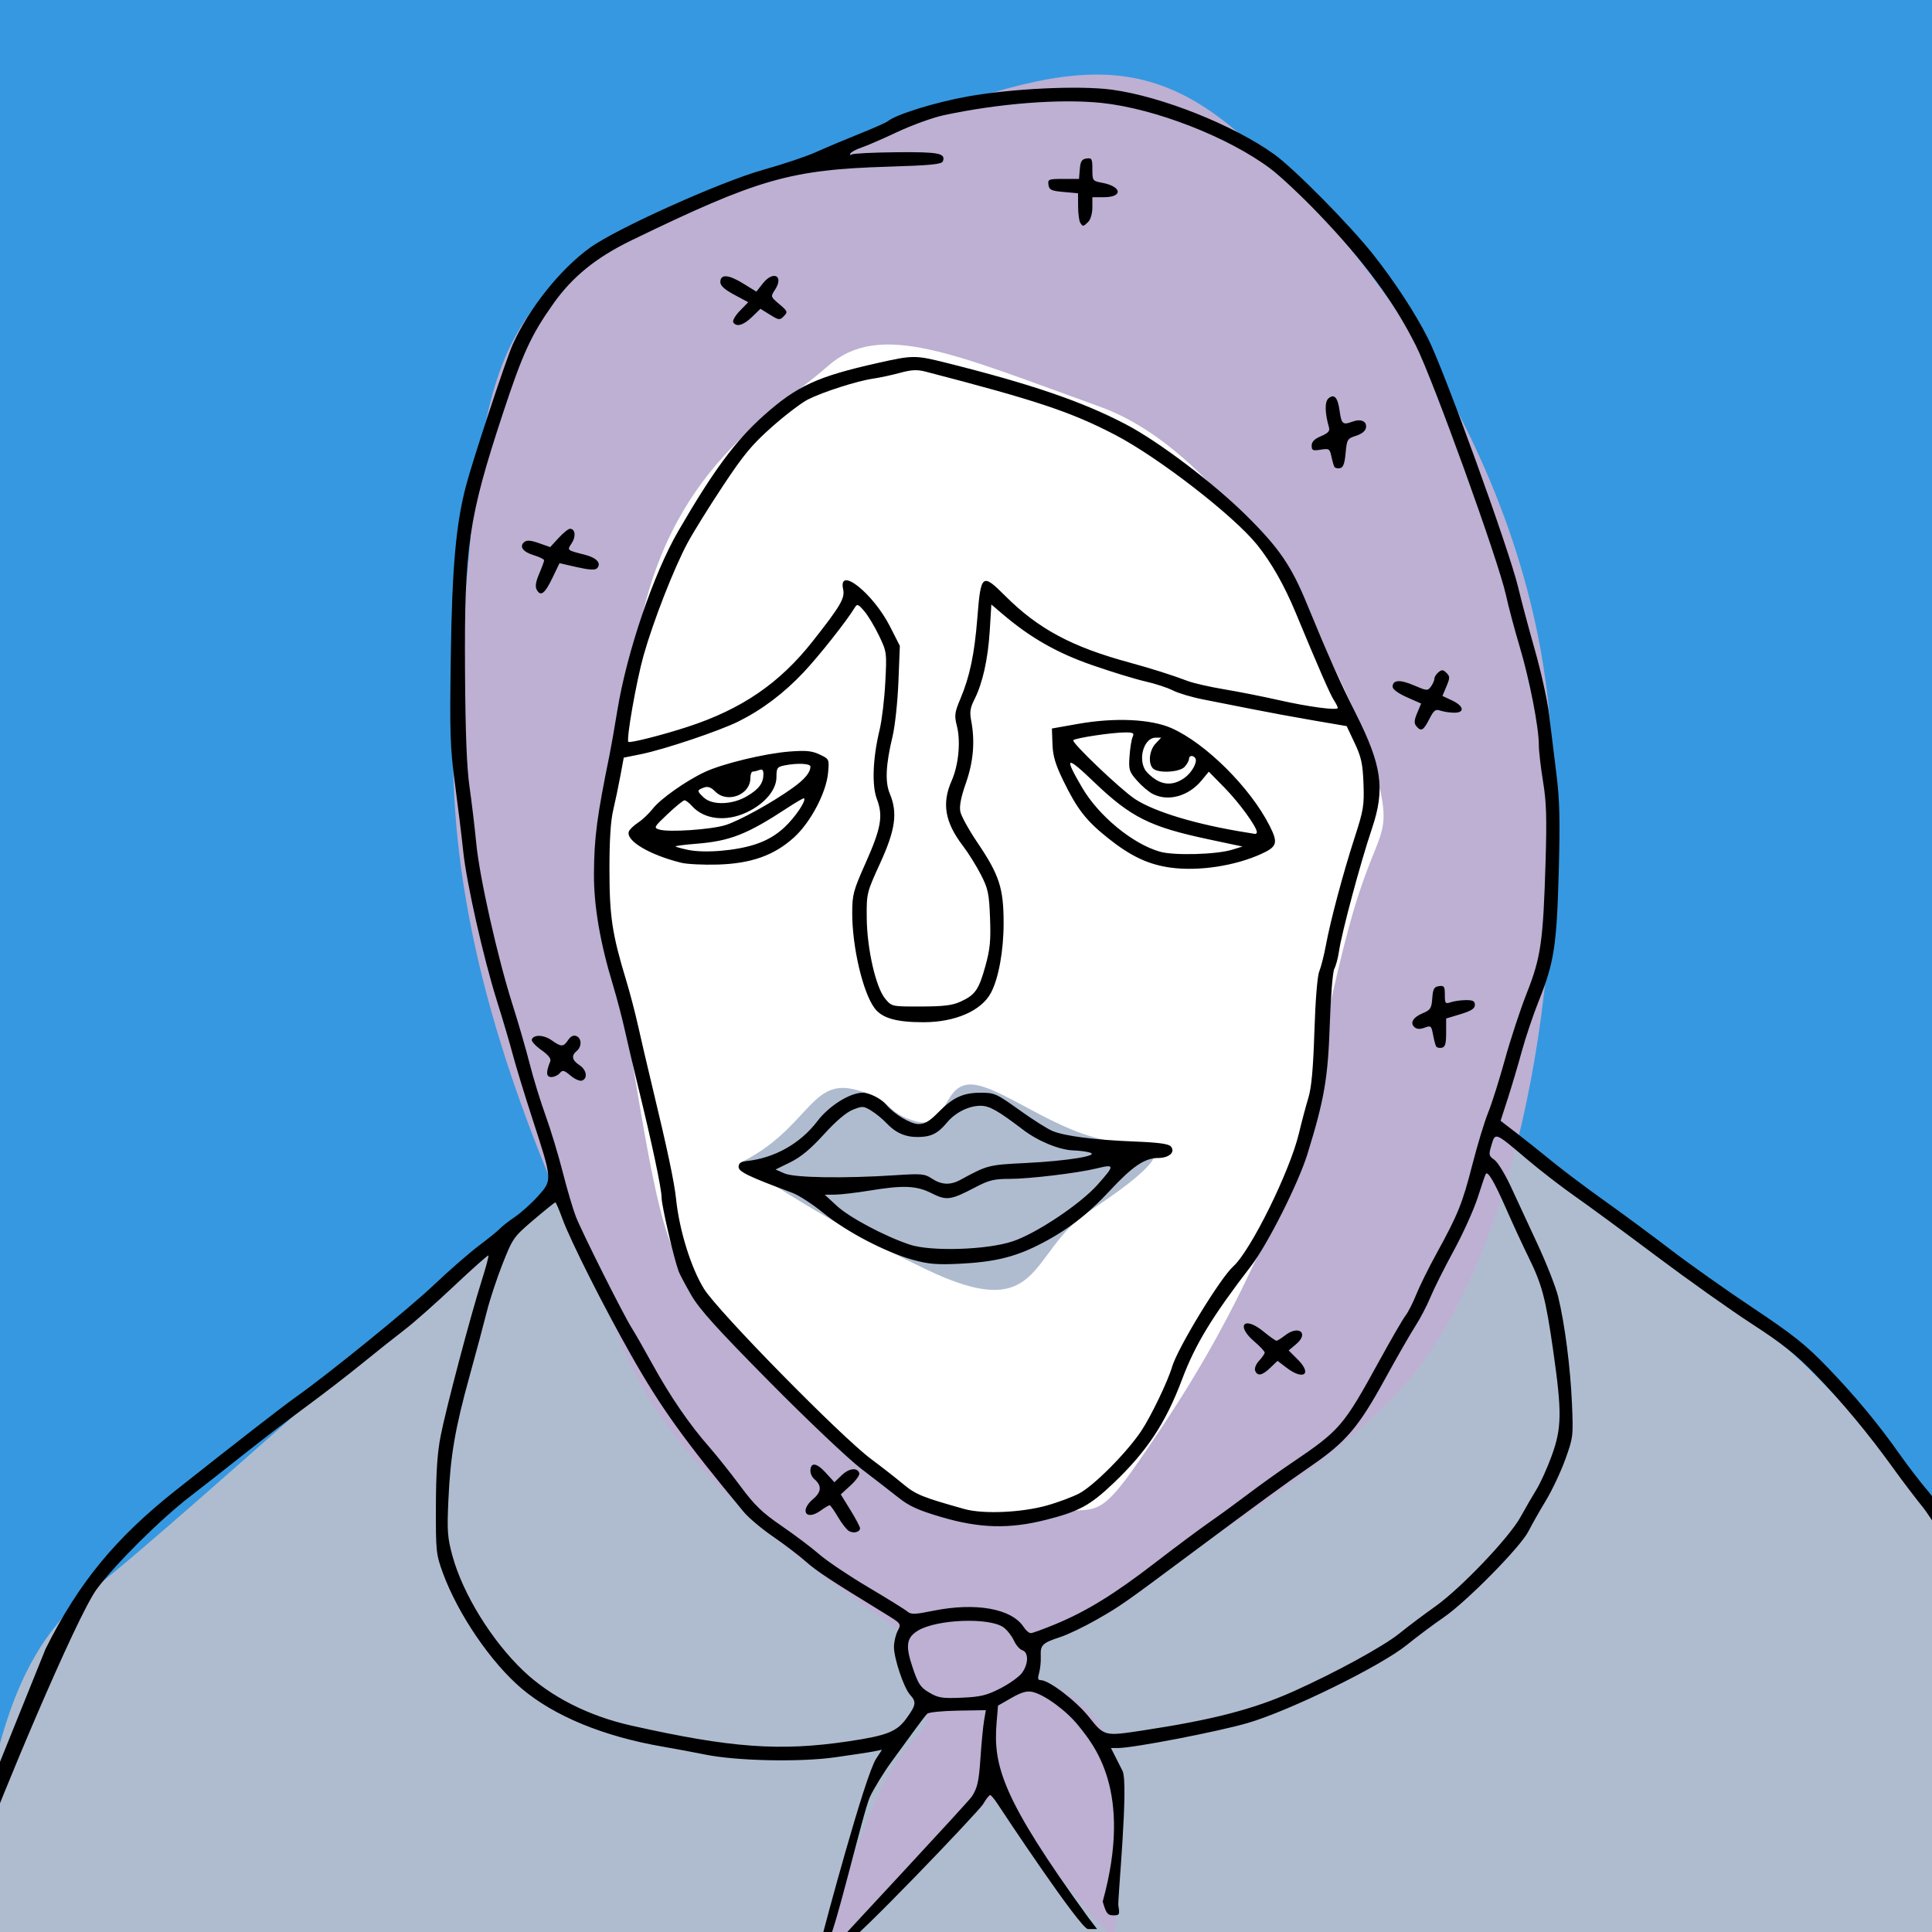 <?xml version="1.0" encoding="UTF-8" standalone="no"?>
<svg
   xmlns:dc="http://purl.org/dc/elements/1.1/"
   xmlns:cc="http://creativecommons.org/ns#"
   xmlns:rdf="http://www.w3.org/1999/02/22-rdf-syntax-ns#"
   xmlns:svg="http://www.w3.org/2000/svg"
   xmlns="http://www.w3.org/2000/svg"
   viewBox="0 0 740 740"
   height="740"
   width="740"
   id="svg2"
   version="1.1">
  <defs
     id="defs6" />
  <rect
     y="-36.059"
     x="-18.814"
     height="841.907"
     width="801.144"
     id="rect4557"
     style="fill:#3698e0;fill-opacity:1;stroke:none;stroke-width:37.795;stroke-linecap:square;stroke-miterlimit:4;stroke-dasharray:none;stroke-opacity:1" />
  <rect
     y="44.908"
     x="876.625"
     height="77.602"
     width="89.797"
     id="rect4500"
     style="fill:#bdb0d3;fill-opacity:1;stroke:none;stroke-width:37.795;stroke-linecap:square;stroke-miterlimit:4;stroke-dasharray:none;stroke-opacity:1" />
  <rect
     y="141.198"
     x="876.625"
     height="77.602"
     width="89.797"
     id="rect4500-9"
     style="fill:#afbcd0;fill-opacity:1;stroke:none;stroke-width:37.795;stroke-linecap:square;stroke-miterlimit:4;stroke-dasharray:none;stroke-opacity:1" />
  <rect
     y="237.488"
     x="876.625"
     height="77.602"
     width="89.797"
     id="rect4500-3"
     style="fill:#b5c5a5;fill-opacity:1;stroke:none;stroke-width:37.795;stroke-linecap:square;stroke-miterlimit:4;stroke-dasharray:none;stroke-opacity:1" />
  <rect
     y="333.777"
     x="876.625"
     height="77.602"
     width="89.797"
     id="rect4500-94"
     style="fill:#d8c88e;fill-opacity:1;stroke:none;stroke-width:37.795;stroke-linecap:square;stroke-miterlimit:4;stroke-dasharray:none;stroke-opacity:1" />
  <rect
     y="430.067"
     x="876.625"
     height="77.602"
     width="89.797"
     id="rect4500-8"
     style="fill:#d5b68e;fill-opacity:1;stroke:none;stroke-width:37.795;stroke-linecap:square;stroke-miterlimit:4;stroke-dasharray:none;stroke-opacity:1" />
  <rect
     y="526.357"
     x="876.625"
     height="77.602"
     width="89.797"
     id="rect4500-33"
     style="fill:#daa8a6;fill-opacity:1;stroke:none;stroke-width:37.795;stroke-linecap:square;stroke-miterlimit:4;stroke-dasharray:none;stroke-opacity:1" />
  <rect
     y="622.647"
     x="876.625"
     height="77.602"
     width="89.797"
     id="rect4500-33-4"
     style="fill:#3698e0;fill-opacity:1;stroke:none;stroke-width:37.795;stroke-linecap:square;stroke-miterlimit:4;stroke-dasharray:none;stroke-opacity:1" />
  <rect
     y="718.937"
     x="876.625"
     height="77.602"
     width="89.797"
     id="rect4500-33-4-9"
     style="fill:#231895;fill-opacity:1;stroke:none;stroke-width:37.795;stroke-linecap:square;stroke-miterlimit:4;stroke-dasharray:none;stroke-opacity:1" />
  <rect
     y="-36.059"
     x="-18.814"
     height="841.907"
     width="418.602"
     id="rect4557-3"
     style="fill:#000000;fill-opacity:0;stroke:none;stroke-width:27.32;stroke-linecap:square;stroke-miterlimit:4;stroke-dasharray:none;stroke-opacity:1" />
  <rect
     y="-36.059"
     x="-18.814"
     height="841.907"
     width="418.602"
     id="rect4557-3-9"
     style="fill:#3698e0;fill-opacity:1;stroke:none;stroke-width:27.32;stroke-linecap:square;stroke-miterlimit:4;stroke-dasharray:none;stroke-opacity:1" />
  <path
     id="path4853"
     d="M -10.975,714.915 C -1.568,677.288 1.568,634.958 36.059,608.305 70.551,581.653 200.678,460.932 217.924,454.661 c 17.246,-6.271 338.644,-37.627 351.186,-28.22 12.542,9.407 100.339,78.39 114.449,89.364 14.11,10.975 81.525,83.093 84.661,112.881 3.136,29.788 4.703,166.186 4.703,166.186 l -780.763,3.136 z"
     style="opacity:1;fill:#afbcd0;fill-opacity:1;stroke:none;stroke-width:6;stroke-linecap:butt;stroke-linejoin:miter;stroke-miterlimit:4;stroke-dasharray:none;stroke-dashoffset:0;stroke-opacity:1;paint-order:fill markers stroke" />
  <path
     id="path4851"
     d="M 346.992,625.814 C 282.693,583.687 250.544,548.212 237.24,512.737 223.937,477.262 162.964,370.836 175.159,258.868 187.353,146.899 176.267,109.207 280.476,71.514 384.684,33.822 423.485,9.433 471.155,48.234 518.825,87.035 588.666,175.723 594.209,284.366 c 5.543,108.643 -17.738,199.548 -54.321,243.892 -36.584,44.344 -144.118,100.883 -144.118,100.883 v 13.303 c 0,0 32.149,8.869 32.149,39.91 0,31.041 0,54.321 -1.109,58.756 -1.109,4.434 -39.91,-45.453 -43.235,-52.104 -3.326,-6.652 -47.67,45.453 -59.864,55.43 -12.195,9.977 -1.109,-24.389 11.086,-53.213 12.195,-28.824 24.389,-27.715 18.846,-37.692 -5.543,-9.977 -6.652,-27.715 -6.652,-27.715 z"
     style="opacity:1;fill:#bdb0d3;fill-opacity:1;stroke:none;stroke-width:6;stroke-linecap:butt;stroke-linejoin:miter;stroke-miterlimit:4;stroke-dasharray:none;stroke-dashoffset:0;stroke-opacity:1;paint-order:fill markers stroke" />
  <path
     id="path4849"
     d="m 386.901,583.687 c 33.258,-12.195 28.824,5.543 48.778,-23.281 19.955,-28.824 33.258,-50.996 48.778,-85.362 15.52,-34.367 21.063,-78.711 32.149,-119.729 11.086,-41.018 17.738,-32.149 9.977,-60.973 C 518.825,265.519 476.698,175.723 421.268,155.768 365.838,135.813 337.014,122.51 317.059,140.248 c -19.955,17.738 -62.082,38.801 -73.168,106.426 -11.086,67.625 -19.955,65.407 -9.977,114.186 9.977,48.778 15.52,103.1 25.498,120.837 9.977,17.738 50.996,54.321 67.625,73.168 16.629,18.846 48.778,29.932 59.864,28.824 z"
     style="opacity:1;fill:#ffffff;fill-opacity:1;stroke:none;stroke-width:6;stroke-linecap:butt;stroke-linejoin:miter;stroke-miterlimit:4;stroke-dasharray:none;stroke-dashoffset:0;stroke-opacity:1;paint-order:fill markers stroke" />
  <path
     id="path4855"
     d="m 283.771,445.254 c 25.085,-12.542 26.653,-31.356 42.331,-28.22 15.678,3.136 12.542,9.407 25.085,12.542 12.542,3.136 9.407,-15.678 21.949,-14.11 12.542,1.568 36.059,21.949 58.008,21.949 21.949,0 9.407,10.975 -14.11,26.653 -23.517,15.678 -17.246,43.898 -62.712,21.949 -45.466,-21.949 -70.551,-40.763 -70.551,-40.763 z"
     style="opacity:1;fill:#afbcd0;fill-opacity:1;stroke:none;stroke-width:6;stroke-linecap:butt;stroke-linejoin:miter;stroke-miterlimit:4;stroke-dasharray:none;stroke-dashoffset:0;stroke-opacity:1;paint-order:fill markers stroke" />
  <path
     id="path4847"
     d="m 315.059,741.117 c 0.67,-2.717 16.195,-60.869 20.524,-67.498 l 2.23,-3.416 -3.047,0.609 c -1.676,0.335 -8.405,1.362 -14.953,2.281 -13.653,1.917 -37.827,1.389 -49.906,-1.09 -3.85,-0.79 -11.05,-2.134 -16,-2.987 -22.65,-3.901 -41.5,-11.642 -53.997,-22.175 -11.814,-9.958 -24.528,-28.609 -30.332,-44.497 -2.534,-6.937 -2.668,-8.228 -2.619,-25.31 0.037,-12.922 0.547,-20.539 1.811,-27 2.052,-10.497 11.378,-45.803 15.69,-59.4 1.64,-5.17 2.817,-9.565 2.615,-9.766 -0.201,-0.201 -6.134,5.073 -13.184,11.72 -7.05,6.647 -15.555,14.17 -18.901,16.717 -3.346,2.547 -10.583,8.296 -16.083,12.776 -5.5,4.48 -15.4,12.112 -22,16.96 -6.6,4.848 -17.175,12.936 -23.5,17.974 -6.325,5.038 -15.55,12.273 -20.5,16.079 -11.308,8.693 -28.388,25.627 -35.749,35.44 -7.964,10.618 -38.964,85.15 -43.489,98.658 l -3.852,11.5 -0.044,-9.196 -0.044,-9.196 27.715,-68.72 c 12.666,-25.311 26.69,-42.398 49.843,-60.729 23.555,-18.65 41.008,-32.204 46.12,-35.818 12.549,-8.872 43.085,-33.689 52.929,-43.017 5.814,-5.509 13.496,-12.207 17.071,-14.884 3.575,-2.677 7.176,-5.594 8.002,-6.483 0.826,-0.889 3.449,-2.939 5.829,-4.556 2.379,-1.617 6.358,-5.2 8.841,-7.963 5.52,-6.139 5.529,-6.015 -2.147,-29.596 -2.954,-9.076 -6.326,-20.101 -7.493,-24.501 -1.167,-4.4 -3.89,-13.625 -6.052,-20.5 -5.258,-16.725 -11.672,-45.17 -12.966,-57.5 -0.577,-5.5 -1.993,-17.091 -3.147,-25.759 -1.889,-14.19 -2.048,-19.119 -1.597,-49.5 0.498,-33.494 1.95,-49.815 5.735,-64.43 2.496,-9.639 15.407,-48.722 17.968,-54.392 6.286,-13.916 18.193,-28.835 29.586,-37.071 10.168,-7.349 50.172,-25.332 66.439,-29.864 7.425,-2.069 16.425,-5.085 20,-6.702 3.575,-1.617 11,-4.745 16.5,-6.95 5.5,-2.205 10.466,-4.394 11.035,-4.865 3.21,-2.652 17.962,-7.248 30.588,-9.53 16.991,-3.071 42.963,-4.298 55.381,-2.617 18.945,2.565 46.288,13.433 61.998,24.644 7.725,5.513 29.028,27.061 38.096,38.536 8.295,10.496 16.07,22.407 20.966,32.12 6.332,12.561 31.179,81.174 34.54,95.38 1.171,4.95 4.051,15.75 6.401,24 2.349,8.25 4.783,19.275 5.409,24.5 0.626,5.225 1.87,15.34 2.765,22.477 1.315,10.492 1.497,17.753 0.95,37.913 -0.767,28.213 -1.781,34.787 -7.614,49.35 -2.15,5.368 -5.073,14.034 -6.496,19.259 -1.423,5.225 -3.842,13.383 -5.377,18.13 l -2.79,8.63 6.074,4.665 c 3.341,2.566 9.484,7.457 13.651,10.87 4.167,3.413 13.167,10.18 20,15.039 6.833,4.859 18.273,13.315 25.423,18.791 7.15,5.477 21.325,15.508 31.5,22.292 15.433,10.289 20.16,14.054 28.514,22.709 10.691,11.076 19.528,21.739 28.068,33.867 2.907,4.129 7.591,10.207 10.408,13.507 9.204,10.782 38.452,58.248 38.408,64.516 l -0.039,5.579 -3.211,-5.878 c -1.766,-3.233 -33.347,-53.324 -36.647,-57.421 -3.3,-4.097 -8.639,-11.127 -11.865,-15.622 -9.192,-12.809 -19.667,-25.408 -29.81,-35.854 -7.317,-7.536 -12.532,-11.686 -24.219,-19.275 -8.192,-5.319 -24.617,-16.97 -36.5,-25.891 -11.883,-8.921 -25.881,-19.207 -31.106,-22.859 -5.225,-3.652 -13.55,-10.079 -18.5,-14.284 -12.334,-10.476 -12.152,-10.403 -13.626,-5.486 -1.134,3.784 -1.062,4.155 1.093,5.664 1.268,0.888 4.097,5.484 6.286,10.213 2.189,4.729 6.804,14.673 10.255,22.098 3.451,7.425 7.001,16.462 7.888,20.081 2.534,10.335 4.718,27.267 5.302,41.108 0.521,12.356 0.453,12.917 -2.597,21.346 -1.723,4.761 -5.085,11.876 -7.472,15.81 -2.387,3.935 -5.361,9.179 -6.61,11.654 -3.008,5.96 -23.696,26.957 -32.519,33.003 -3.85,2.638 -10.15,7.351 -14,10.473 -10.048,8.147 -44.899,25.253 -61,29.941 -11.403,3.32 -43.863,9.584 -49.667,9.584 h -2.719 l 4.43,8.75 c 2.437,4.812 -1.941,49.516 -1.597,51.578 0.585,3.513 0.464,3.75 -1.916,3.75 -2.203,0 -2.744,-0.697 -4.076,-5.25 11.748,-42.571 -3.494,-60.105 -9.296,-67.396 -4.524,-5.685 -13.009,-11.911 -17.612,-12.922 -2.168,-0.476 -4.192,0.103 -8.042,2.302 l -5.145,2.938 -0.534,6.375 c -1.386,16.555 1.917,29.032 35.098,74.782 l 3.386,4.436 h -3.484 c -2.881,0 -32.699,-44.948 -34.567,-47.832 -1.243,-1.918 -2.552,-3.493 -2.91,-3.5 -0.358,-0.01 -1.581,1.563 -2.716,3.488 -1.652,2.8 -49.799,53.11 -52.273,53.11 -2.201,0 -2.88,-0.36 -2.354,-1.25 0.406,-0.688 48.991,-52.66 50.38,-54.86 2.107,-3.337 2.643,-5.74 3.235,-14.5 0.39,-5.775 1.016,-12.3 1.393,-14.5 l 0.684,-4 -10.726,0.177 c -5.899,0.098 -11.175,0.627 -11.725,1.176 -0.549,0.549 -2.63,3.244 -4.623,5.987 -1.993,2.744 -6.041,8.289 -8.996,12.324 -2.955,4.034 -6.71,10.148 -8.344,13.585 -2.482,5.221 -14.194,55.583 -16.295,55.583 -2.24,0 -2.44,-0.299 -1.837,-2.75 z m 9.848,-74.141 c 14.879,-2.208 18.627,-3.698 22.353,-8.887 3.656,-5.091 3.813,-6.19 1.28,-8.991 -2.357,-2.606 -6.133,-13.88 -6.133,-18.308 0,-1.846 0.642,-4.598 1.428,-6.116 1.427,-2.76 1.425,-2.762 -5.007,-6.7 -20.881,-12.783 -26.016,-16.164 -30.236,-19.909 -2.576,-2.286 -8.215,-6.577 -12.531,-9.536 -4.316,-2.959 -9.361,-7.206 -11.211,-9.437 -22.924,-27.658 -31.767,-39.971 -43.133,-60.058 -10.572,-18.684 -23.315,-43.99 -26.311,-52.25 -1.247,-3.438 -2.462,-6.25 -2.7,-6.25 -0.238,0 -3.975,3.01 -8.304,6.689 -7.633,6.488 -7.991,6.993 -11.862,16.75 -2.195,5.533 -4.949,13.886 -6.119,18.561 -1.17,4.675 -4.119,15.7 -6.554,24.5 -5.585,20.184 -7.354,30.529 -8.122,47.5 -0.543,11.982 -0.365,14.4 1.583,21.5 3.974,14.487 14.952,32.291 27.018,43.819 10.456,9.989 25.025,17.401 41.441,21.081 38.249,8.575 56.91,9.931 83.121,6.041 z m 112.5,-4.13 c 27.055,-4.097 42.7,-8.147 58.085,-15.038 15.948,-7.142 34.427,-17.245 40.415,-22.095 3.3,-2.673 9.493,-7.332 13.762,-10.355 9.836,-6.965 28.393,-26.421 32.739,-34.326 1.814,-3.299 4.549,-8.023 6.079,-10.498 1.529,-2.475 4.162,-8.299 5.851,-12.941 3.864,-10.626 3.95,-16.649 0.575,-40.232 -2.873,-20.074 -4.266,-25.339 -9.516,-35.97 -2.091,-4.234 -5.942,-12.571 -8.559,-18.527 -4.435,-10.095 -6.899,-14.325 -7.73,-13.27 -0.191,0.242 -1.573,4.279 -3.071,8.971 -1.498,4.692 -5.656,13.917 -9.241,20.5 -3.585,6.583 -7.602,14.605 -8.926,17.825 -1.325,3.221 -3.909,8.171 -5.744,11 -1.835,2.829 -7.134,12.071 -11.777,20.538 -9.934,18.115 -14.778,23.828 -27.845,32.844 -10.18,7.024 -19.539,13.85 -45.995,33.551 -26.493,19.728 -27.205,20.227 -36.368,25.473 -4.822,2.761 -11.122,5.787 -14,6.724 -6.899,2.248 -7.703,3.036 -7.508,7.362 0.091,2.009 -0.197,4.89 -0.638,6.403 -0.616,2.107 -0.464,2.75 0.65,2.75 3.143,0 13.561,7.962 18.438,14.091 5.886,7.398 5.911,7.404 20.326,5.221 z m -54.352,-16.099 c 3.382,-1.726 7.094,-4.341 8.25,-5.811 2.643,-3.36 2.79,-8.049 0.277,-8.846 -1.004,-0.319 -2.466,-2.004 -3.25,-3.746 -0.784,-1.742 -2.554,-3.993 -3.934,-5.003 -5.341,-3.91 -25.604,-3.153 -32.804,1.226 -4.44,2.7 -4.869,5.782 -1.99,14.271 2.117,6.24 2.964,7.502 6.372,9.493 3.447,2.014 4.976,2.251 12.431,1.926 7.117,-0.31 9.5,-0.881 14.648,-3.509 z m 21.179,-24.641 c 12.022,-4.994 22.628,-11.527 38.133,-23.486 7.548,-5.822 16.954,-12.836 20.901,-15.586 3.947,-2.75 10.655,-7.641 14.908,-10.868 4.252,-3.227 11.556,-8.454 16.231,-11.615 18.958,-12.819 20.031,-14.064 33.99,-39.494 4.522,-8.237 9.017,-15.988 9.989,-17.224 0.972,-1.236 2.807,-4.846 4.077,-8.023 1.27,-3.177 4.755,-10.224 7.743,-15.66 8.23,-14.971 9.923,-19.168 13.746,-34.086 1.936,-7.553 4.65,-16.5 6.032,-19.882 1.382,-3.382 4.273,-12.529 6.424,-20.326 2.152,-7.797 5.943,-19.312 8.426,-25.589 5.362,-13.556 6.241,-19.723 7.155,-50.164 0.509,-16.946 0.318,-22.977 -0.976,-30.81 -0.885,-5.357 -1.608,-11.69 -1.608,-14.075 0,-6.728 -3.592,-25.073 -7.386,-37.723 -1.891,-6.305 -4.22,-15.063 -5.176,-19.463 -2.859,-13.155 -27.841,-82.379 -34.533,-95.688 -8.626,-17.157 -19.664,-32.081 -37.482,-50.679 -6.376,-6.655 -14.592,-14.347 -18.258,-17.093 -16.146,-12.095 -44.237,-23.025 -64.64,-25.153 -15.843,-1.652 -39.422,0.188 -60.525,4.723 -4.125,0.886 -12.087,3.769 -17.694,6.405 -5.606,2.636 -11.788,5.319 -13.736,5.962 -1.948,0.643 -3.843,1.656 -4.211,2.251 -0.39,0.631 -0.203,0.794 0.448,0.392 0.614,-0.379 8.338,-0.759 17.165,-0.844 16.208,-0.156 18.948,0.384 17.753,3.497 -0.428,1.116 -4.744,1.536 -20.883,2.03 -37.572,1.15 -49.756,4.644 -98.343,28.201 -13.527,6.558 -22.612,13.916 -29.936,24.242 -8.552,12.058 -11.789,19.106 -19.409,42.254 -13.114,39.839 -14.741,50.923 -14.443,98.4 0.15,23.978 0.657,37.003 1.731,44.5 0.835,5.83 1.995,15.55 2.576,21.6 1.249,12.988 8.176,43.787 13.882,61.718 2.226,6.995 5.191,17.23 6.589,22.745 1.398,5.515 4.134,14.417 6.08,19.782 1.946,5.365 4.905,15.13 6.575,21.7 1.67,6.57 3.928,14.22 5.017,17 2.408,6.147 18.103,37.432 21.39,42.64 1.301,2.061 4.925,8.397 8.052,14.081 6.643,12.07 14.076,22.915 21.476,31.334 2.901,3.3 8.315,10.093 12.031,15.096 5.552,7.474 8.378,10.206 15.843,15.319 4.997,3.423 11.506,8.329 14.464,10.904 2.958,2.574 11.386,8.237 18.729,12.584 7.343,4.347 14.088,8.533 14.989,9.303 1.407,1.202 2.806,1.163 9.935,-0.282 16.234,-3.289 29.996,-0.828 34.593,6.188 0.86,1.313 2.092,2.387 2.737,2.387 0.645,0 4.886,-1.543 9.425,-3.428 z m -79.04,-35.67 c -0.875,-0.49 -2.78,-2.918 -4.232,-5.396 -1.452,-2.478 -2.889,-4.505 -3.194,-4.505 -0.304,0 -1.876,0.942 -3.493,2.093 -5.611,3.996 -8.114,-0.026 -2.8,-4.498 3.217,-2.707 3.344,-5.177 0.392,-7.627 -0.804,-0.667 -1.461,-2.031 -1.461,-3.031 0,-3.491 2.285,-3.293 5.759,0.498 l 3.438,3.751 2.803,-2.685 c 2.817,-2.699 5.982,-3.06 6.744,-0.77 0.225,0.677 -1.284,2.782 -3.354,4.678 l -3.763,3.448 3.686,5.973 c 2.028,3.285 3.687,6.419 3.687,6.965 0,1.486 -2.405,2.119 -4.212,1.107 z m 35.448,-5.345 c -8.919,-2.619 -12.355,-4.173 -16.5,-7.464 -2.88,-2.286 -9.285,-7.247 -14.235,-11.024 -4.957,-3.783 -20.707,-18.705 -35.061,-33.218 -20.283,-20.508 -26.955,-27.902 -30.093,-33.35 -2.217,-3.85 -4.369,-7.9 -4.782,-9 -1.838,-4.894 -6.564,-25.283 -6.564,-28.319 0,-3.419 -3.743,-21.085 -9.043,-42.681 -1.62,-6.6 -3.842,-16.05 -4.939,-21 -1.097,-4.95 -3.156,-12.825 -4.576,-17.5 -5.022,-16.531 -7.432,-30.634 -7.35,-43 0.092,-13.786 1.146,-21.794 5.989,-45.5 0.562,-2.75 1.903,-10.396 2.98,-16.99 3.638,-22.271 13.82,-52.233 23.316,-68.611 13.472,-23.236 21.948,-34.684 32.876,-44.399 12.65,-11.247 20.392,-14.809 43.437,-19.986 13.615,-3.059 14.41,-3.061 26.309,-0.087 32.69,8.172 52.134,14.829 68.808,23.559 12.645,6.62 33.604,22.491 46.241,35.014 12.535,12.423 17.153,19.184 23.224,34 7.723,18.847 12.73,30.081 18.576,41.676 10.068,19.971 11.343,29.013 6.227,44.164 -4.395,13.015 -11.571,39.768 -12.651,47.16 -0.361,2.475 -1.15,5.4 -1.752,6.5 -0.614,1.121 -1.383,10.575 -1.75,21.5 -0.686,20.424 -2.106,28.64 -8.556,49.5 -3.458,11.181 -15.287,34.669 -21.588,42.863 -14.919,19.401 -21.37,30.004 -26.424,43.43 -6.317,16.781 -13.458,27.576 -26.354,39.838 -8.898,8.461 -13.138,10.758 -25.774,13.963 -14.032,3.559 -25.331,3.266 -39.991,-1.039 z m 40.603,-4.525 c 4.036,-1.148 9.436,-3.165 12,-4.482 5.612,-2.884 18.418,-15.759 23.919,-24.049 3.747,-5.646 10.14,-18.956 11.769,-24.5 2.113,-7.196 18.419,-33.968 23.434,-38.478 6.666,-5.993 21.687,-36.424 25.15,-50.951 1.058,-4.439 2.681,-10.546 3.606,-13.571 1.206,-3.945 1.863,-11.155 2.323,-25.5 0.387,-12.068 1.13,-21.19 1.873,-23 0.678,-1.65 1.817,-6.15 2.532,-10 1.774,-9.557 6.613,-27.668 11.054,-41.38 3.355,-10.356 3.655,-12.2 3.341,-20.5 -0.289,-7.647 -0.838,-10.163 -3.392,-15.578 l -3.046,-6.458 -12.95,-2.218 c -7.123,-1.22 -17.675,-3.169 -23.45,-4.331 -5.775,-1.162 -14.062,-2.8 -18.415,-3.638 -4.353,-0.839 -9.631,-2.4 -11.729,-3.47 -2.098,-1.07 -6.861,-2.629 -10.585,-3.465 -3.724,-0.836 -12.846,-3.629 -20.271,-6.206 -13.623,-4.729 -23.849,-10.57 -34.599,-19.76 l -4.099,-3.504 -0.605,9.932 c -0.665,10.917 -2.755,20.309 -5.883,26.44 -1.604,3.144 -1.867,4.842 -1.248,8.06 1.528,7.942 0.873,15.77 -2.002,23.946 -1.884,5.358 -2.57,8.853 -2.15,10.953 0.339,1.696 3.26,6.996 6.49,11.778 8.464,12.527 10.095,17.527 10.095,30.951 0,10.59 -1.94,21.232 -4.867,26.702 -3.689,6.894 -13.704,11.248 -25.871,11.248 -10.393,0 -15.843,-1.57 -18.685,-5.381 -4.494,-6.028 -8.582,-23.424 -8.568,-36.457 0.01,-7.048 0.419,-8.584 5.134,-19.162 5.937,-13.321 6.772,-18.04 4.326,-24.444 -2,-5.237 -1.595,-15.66 1.031,-26.556 0.862,-3.575 1.841,-11.741 2.176,-18.147 0.602,-11.501 0.571,-11.727 -2.442,-18 -1.678,-3.494 -4.216,-7.703 -5.639,-9.353 -2.294,-2.659 -2.703,-2.81 -3.596,-1.33 -3.08,5.102 -13.729,18.567 -19.639,24.832 -7.558,8.012 -15.799,14.232 -24.86,18.763 -7.291,3.646 -28.589,10.796 -37.5,12.589 l -6.5,1.308 -1.279,6.919 c -0.703,3.806 -1.941,9.712 -2.75,13.125 -0.997,4.203 -1.464,11.625 -1.45,23 0.023,17.835 1.053,24.619 6.421,42.294 1.42,4.675 3.479,12.55 4.577,17.5 1.097,4.95 3.514,15.3 5.37,23 5.81,24.101 8.494,36.779 9.166,43.288 1.231,11.923 5.755,26.44 10.71,34.367 5.468,8.747 52.443,56.575 64.024,65.187 3.965,2.949 9.46,7.239 12.21,9.535 4.84,4.041 7.36,5.069 23.5,9.587 7.234,2.025 22.015,1.36 31.839,-1.433 z m -51.662,-94.047 c -10.429,-2.903 -25.438,-10.761 -34.154,-17.882 -4.112,-3.36 -9.512,-6.863 -12,-7.785 -16.621,-6.158 -20.523,-8.041 -20.523,-9.906 0,-1.385 0.825,-1.998 3,-2.228 10.798,-1.146 20.671,-6.719 27.233,-15.37 4.377,-5.771 12.421,-10.811 17.254,-10.811 2.635,0 7.199,2.311 9.085,4.601 2.994,3.635 9.287,7.399 12.369,7.399 2.4,0 4.178,-1.056 7.53,-4.472 5.635,-5.741 9.511,-7.528 16.328,-7.528 5.178,0 6.031,0.383 14.652,6.573 5.035,3.615 10.757,7.243 12.716,8.061 4.763,1.99 16.093,3.449 31.541,4.061 9.182,0.364 13.033,0.892 13.872,1.904 1.805,2.175 -0.698,4.4 -4.955,4.406 -5.097,0.007 -9.822,3.23 -18.577,12.668 -8.525,9.191 -16.634,15.341 -27.297,20.704 -9.244,4.649 -17.107,6.504 -30.254,7.138 -8.604,0.415 -11.823,0.138 -17.823,-1.532 z m 38.323,-7.062 c 9.056,-3.039 25.832,-14.229 32.428,-21.629 6.768,-7.593 6.738,-8.021 -0.428,-6.263 -7.083,1.738 -25.663,3.971 -33.036,3.971 -6.192,0 -8.03,0.455 -13.564,3.36 -9.177,4.817 -10.802,5.026 -16.512,2.129 -5.757,-2.921 -10.795,-3.126 -23.889,-0.975 -4.95,0.813 -10.8,1.498 -13,1.522 l -4,0.043 4.662,4.293 c 4.822,4.44 18.23,11.567 27.838,14.797 8.133,2.734 29.663,2.053 39.5,-1.248 z m -20,-23.569 c 10.339,-5.638 10.66,-5.72 25,-6.427 16.017,-0.79 28.605,-2.854 24.5,-4.017 -1.375,-0.39 -4.171,-0.753 -6.213,-0.808 -5.327,-0.143 -13.5,-3.485 -19.288,-7.886 -9.762,-7.425 -12.933,-9.213 -16.331,-9.213 -4.499,0 -9.612,2.543 -12.804,6.369 -3.57,4.278 -6.114,5.553 -11.164,5.595 -4.911,0.041 -8.611,-1.609 -12.183,-5.432 -1.366,-1.462 -3.913,-3.542 -5.662,-4.622 -2.992,-1.849 -3.411,-1.872 -7.122,-0.387 -2.527,1.011 -6.509,4.406 -11.09,9.455 -5.031,5.545 -8.828,8.699 -12.825,10.655 l -5.678,2.778 3.43,1.501 c 3.817,1.67 22.823,1.978 42.43,0.687 10.014,-0.659 11.269,-0.546 14,1.266 3.716,2.464 7.1,2.614 11,0.488 z m 80.5,-119.561 c -8.507,-1.157 -15.316,-4.362 -24.021,-11.308 -8.384,-6.689 -11.858,-11.16 -17.145,-22.059 -3.023,-6.233 -3.965,-9.428 -4.126,-14 l -0.209,-5.924 10,-1.772 c 14.102,-2.499 27.942,-1.863 35.838,1.645 13.105,5.823 30.127,22.76 37.525,37.337 3.343,6.587 2.924,8.04 -3.113,10.803 -10.089,4.617 -24.035,6.735 -34.75,5.278 z m 23.5,-6.859 4,-1.227 -13,-2.761 c -22.443,-4.766 -29.76,-8.427 -43.868,-21.944 -10.766,-10.315 -11.612,-9.926 -4.578,2.103 6.386,10.921 19.383,21.62 29.876,24.593 5.391,1.527 21.563,1.08 27.571,-0.763 z m 9.5,-6.736 c 0,-1.989 -6.726,-11.251 -12.294,-16.927 l -6.112,-6.232 -2.762,3.351 c -5.003,6.069 -12.816,8.223 -18.733,5.163 -1.541,-0.797 -4.256,-3.105 -6.033,-5.129 -2.974,-3.387 -3.2,-4.126 -2.838,-9.301 0.216,-3.092 0.751,-6.409 1.189,-7.371 0.677,-1.488 0.264,-1.75 -2.77,-1.75 -4.987,0 -18.98,2.091 -19.958,2.983 -0.859,0.783 18.098,18.87 23.577,22.494 7.488,4.954 23.74,9.842 42.733,12.854 1.375,0.218 2.837,0.458 3.25,0.533 0.412,0.075 0.75,-0.226 0.75,-0.668 z m -27.529,-20.929 c 2.7,-1.994 4.845,-5.948 3.983,-7.342 -0.811,-1.313 -2.454,-1.148 -2.454,0.246 0,0.644 -0.745,1.994 -1.655,3 -1.931,2.133 -10.212,2.562 -12.145,0.629 -1.921,-1.921 -1.404,-6.954 0.974,-9.486 l 2.174,-2.314 h -2.118 c -4.203,0 -6.726,7.338 -4.167,12.119 0.585,1.093 2.498,2.881 4.25,3.973 3.597,2.241 7.385,1.961 11.157,-0.825 z m -192.964,32.651 c -12.228,-3.024 -21.371,-8.505 -20.027,-12.005 0.298,-0.777 1.907,-2.313 3.575,-3.413 1.668,-1.1 4.159,-3.46 5.535,-5.244 2.897,-3.756 12.679,-10.671 19.909,-14.073 6.817,-3.208 23.068,-7.135 32.556,-7.866 6.272,-0.484 8.547,-0.258 11.497,1.142 3.645,1.73 3.674,1.791 3.228,6.893 -0.668,7.645 -6.674,19.072 -13.071,24.87 -7.591,6.879 -16.397,10.012 -29.21,10.389 -5.5,0.162 -11.797,-0.15 -13.993,-0.693 z m 28.445,-7.072 c 4.438,-1.474 7.916,-3.513 11.143,-6.531 4.098,-3.834 8.376,-10.177 7.472,-11.081 -0.171,-0.171 -2.955,1.428 -6.189,3.551 -15.666,10.291 -22.105,12.83 -35.146,13.86 -4.547,0.359 -8.097,0.824 -7.888,1.032 0.209,0.209 2.354,0.796 4.768,1.305 6.342,1.337 18.383,0.341 25.84,-2.136 z m -11.558,-7.33 c 5.29,-1.629 18.019,-8.661 25.808,-14.257 4.657,-3.346 6.798,-5.926 6.798,-8.193 0,-1.181 -5.047,-1.406 -9.875,-0.441 -2.849,0.57 -3.125,0.964 -3.125,4.465 0,4.953 -4.556,10.328 -11.493,13.558 -7.924,3.69 -16.282,2.686 -20.912,-2.511 -1.048,-1.176 -2.312,-2.138 -2.81,-2.138 -0.498,0 -3.398,2.358 -6.446,5.24 -5.319,5.031 -5.447,5.269 -3.19,5.969 3.546,1.1 19.693,0.017 25.244,-1.693 z m 8.25,-11.048 c 4.621,-2.708 6.356,-5.031 6.356,-8.51 0,-1.57 -0.439,-2.004 -1.582,-1.566 -0.87,0.334 -1.995,0.607 -2.5,0.607 -0.505,0 -0.918,1.145 -0.918,2.545 0,6.353 -8.818,9.728 -13.412,5.133 -1.729,-1.729 -2.865,-2.12 -4.455,-1.532 -2.658,0.983 -2.654,1.291 0.055,3.815 3.231,3.01 10.869,2.781 16.455,-0.492 z m 81.856,78.651 c 5.625,-2.583 6.99,-4.531 9.501,-13.555 1.818,-6.536 2.136,-9.799 1.801,-18.5 -0.363,-9.434 -0.741,-11.215 -3.533,-16.644 -1.719,-3.344 -4.787,-8.256 -6.818,-10.917 -6.938,-9.09 -8.193,-16.312 -4.344,-25.013 2.642,-5.973 3.509,-14.987 2.013,-20.929 -1.03,-4.091 -0.895,-5.156 1.32,-10.418 3.618,-8.596 5.398,-17.096 6.508,-31.075 1.336,-16.827 1.819,-17.205 10.671,-8.359 12.592,12.585 25.415,19.48 47.319,25.449 8.57,2.335 16.688,4.903 22.574,7.142 2.207,0.839 8.507,2.275 14,3.191 5.494,0.916 14.821,2.761 20.728,4.101 11.584,2.628 22.76,4.108 22.76,3.015 0,-0.373 -0.671,-1.702 -1.491,-2.953 -1.413,-2.157 -5.911,-12.454 -14.663,-33.57 -4.318,-10.417 -9.362,-19.289 -14.781,-25.996 -9.057,-11.209 -37.866,-33.501 -54.398,-42.091 -16.884,-8.773 -30.008,-13.151 -72.42,-24.156 -3.384,-0.878 -5.428,-0.786 -10,0.452 -3.161,0.855 -7.772,1.846 -10.247,2.201 -6.025,0.865 -19.263,5.098 -24.923,7.969 -2.517,1.277 -8.728,6.004 -13.802,10.504 -7.687,6.818 -10.833,10.611 -18.869,22.751 -5.304,8.013 -11.358,17.766 -13.453,21.675 -5.245,9.784 -13.108,29.906 -16.845,43.106 -2.72,9.608 -6.707,32.234 -5.834,33.107 0.565,0.565 13.052,-2.599 22.726,-5.758 20.696,-6.758 35.183,-16.666 47.841,-32.719 10.702,-13.572 12.446,-16.546 11.7,-19.942 -2.026,-9.222 11.499,1.521 17.974,14.277 l 3.747,7.381 -0.551,13.827 c -0.303,7.605 -1.309,16.977 -2.235,20.827 -2.607,10.84 -2.933,17.467 -1.08,21.904 3.078,7.366 2.194,13.819 -3.642,26.596 -5.2,11.384 -5.253,11.596 -5.175,21 0.099,11.912 3.492,26.742 7.101,31.031 2.498,2.968 2.501,2.969 13.659,2.947 8.678,-0.017 12.051,-0.431 15.161,-1.859 z M 480.749,524.983 c -0.337,-0.878 0.328,-2.533 1.531,-3.814 1.17,-1.245 2.127,-2.641 2.127,-3.103 0,-0.462 -1.8,-2.38 -4,-4.263 -7.193,-6.157 -3.898,-9.884 3.429,-3.879 2.424,1.986 4.71,3.611 5.081,3.611 0.371,0 1.818,-0.9 3.216,-2 5.262,-4.139 9.398,-0.966 4.315,3.311 l -2.859,2.406 3.534,3.534 c 5.57,5.57 2.139,8.03 -4.324,3.1 l -3.473,-2.649 -2.765,2.649 c -3.14,3.009 -4.949,3.35 -5.813,1.098 z M 218.549,412 c -2.538,-2.136 -3.07,-2.258 -4.149,-0.958 -0.681,0.82 -2.135,1.492 -3.232,1.492 -1.996,0 -2.118,-1.809 -0.405,-6 0.41,-1.003 -0.723,-2.444 -3.421,-4.351 -2.219,-1.568 -3.864,-3.368 -3.656,-4 0.66,-2.007 4.615,-1.861 7.624,0.281 3.659,2.606 4.507,2.591 6.298,-0.106 0.947,-1.427 2.022,-1.954 3.122,-1.531 2.083,0.799 2.184,4.041 0.178,5.707 -2.171,1.802 -1.849,3.541 1,5.408 2.761,1.809 3.323,5.062 1.027,5.943 -0.81,0.311 -2.783,-0.537 -4.385,-1.885 z m 331.541,-11.169 c -0.276,-0.447 -0.813,-2.469 -1.193,-4.493 -0.646,-3.442 -0.853,-3.618 -3.212,-2.721 -1.702,0.647 -2.951,0.603 -3.841,-0.136 -1.937,-1.607 -0.652,-3.832 3.122,-5.409 2.939,-1.228 3.353,-1.879 3.629,-5.713 0.26,-3.611 0.683,-4.379 2.561,-4.646 1.98,-0.281 2.25,0.118 2.25,3.317 0,3.337 0.186,3.572 2.25,2.855 1.238,-0.43 3.825,-0.798 5.75,-0.817 2.77,-0.028 3.5,0.356 3.5,1.842 0,1.408 -1.376,2.293 -5.5,3.539 l -5.5,1.661 v 5.436 c 0,4.261 -0.358,5.507 -1.657,5.766 -0.911,0.182 -1.883,-0.035 -2.159,-0.482 z m -7.612,-122.71 c -0.905,-1.09 -0.828,-2.237 0.339,-5.03 l 1.511,-3.617 -5.461,-2.415 c -3.305,-1.462 -5.461,-3.042 -5.461,-4.002 0,-2.676 2.798,-2.857 8.205,-0.531 4.94,2.125 5.222,2.144 6.48,0.423 0.723,-0.989 1.315,-2.332 1.315,-2.985 0,-0.653 0.698,-1.765 1.55,-2.473 1.275,-1.058 1.82,-1.016 3.073,0.236 1.363,1.363 1.363,1.905 -0.01,5.178 l -1.527,3.655 3.705,1.744 c 4.573,2.153 4.963,4.748 0.705,4.682 -1.65,-0.026 -3.991,-0.387 -5.203,-0.802 -1.878,-0.644 -2.508,-0.158 -4.27,3.296 -2.226,4.363 -3.126,4.843 -4.954,2.64 z m -336.88,-52.208 c -0.688,-1.23 -0.422,-3.012 0.919,-6.139 1.039,-2.423 1.889,-4.748 1.889,-5.165 0,-0.417 -1.753,-1.284 -3.897,-1.926 -4.223,-1.265 -5.749,-3.369 -3.685,-5.081 0.941,-0.781 2.487,-0.66 5.607,0.441 l 4.307,1.52 3.219,-3.514 c 1.77,-1.933 3.735,-3.514 4.365,-3.514 2.01,0 2.359,2.931 0.659,5.526 -1.823,2.783 -2.008,2.624 5.226,4.477 4.399,1.127 6.277,3.318 4.428,5.168 -0.715,0.715 -3.096,0.567 -7.684,-0.48 l -6.647,-1.516 -2.699,5.611 c -2.929,6.089 -4.498,7.289 -6.007,4.594 z m 305.518,-47.074 c -0.262,-0.443 -0.782,-2.235 -1.157,-3.982 -0.637,-2.973 -0.902,-3.141 -4.118,-2.619 -3.009,0.488 -3.437,0.294 -3.437,-1.56 0,-1.483 1.071,-2.565 3.574,-3.611 2.631,-1.099 3.442,-1.96 3.073,-3.263 -1.644,-5.811 -1.704,-9.978 -0.164,-11.256 2.192,-1.82 3.539,-0.263 4.231,4.89 0.657,4.896 1.268,5.434 4.694,4.132 3.368,-1.28 5.776,-0.291 5.396,2.217 -0.194,1.276 -1.566,2.404 -3.803,3.123 -3.339,1.074 -3.523,1.378 -4,6.617 -0.37,4.062 -0.931,5.573 -2.157,5.805 -0.911,0.173 -1.871,-0.048 -2.132,-0.491 z m -230.264,-55.392 c -0.369,-0.598 0.769,-2.573 2.53,-4.389 l 3.201,-3.303 -5.339,-2.861 c -3.7,-1.983 -5.339,-3.471 -5.339,-4.847 0,-3.121 3.079,-2.944 8.672,0.497 l 5.141,3.163 2.416,-3.087 c 4.029,-5.148 8.235,-3.014 4.698,2.385 -1.707,2.605 -1.689,2.664 1.674,5.505 3.183,2.689 3.293,2.981 1.731,4.58 -1.571,1.609 -1.879,1.577 -5.322,-0.55 l -3.654,-2.258 -3.225,3.126 c -3.304,3.203 -5.993,3.966 -7.184,2.04 z m 132.894,-38.164 c -0.428,-0.688 -0.792,-3.5 -0.809,-6.25 l -0.031,-5 -5.5,-0.5 c -4.761,-0.433 -5.543,-0.802 -5.819,-2.75 -0.301,-2.119 0.03,-2.25 5.69,-2.25 h 6.009 l 0.31,-3.75 c 0.249,-3.012 0.753,-3.813 2.56,-4.07 2.045,-0.29 2.25,0.087 2.25,4.139 0,4.361 0.082,4.474 3.75,5.159 7.592,1.419 8.07,5.522 0.643,5.522 h -4.393 v 3.929 c 0,2.238 -0.676,4.605 -1.571,5.5 -1.896,1.896 -2.096,1.917 -3.088,0.321 z"
     style="fill:#000000" />
</svg>
